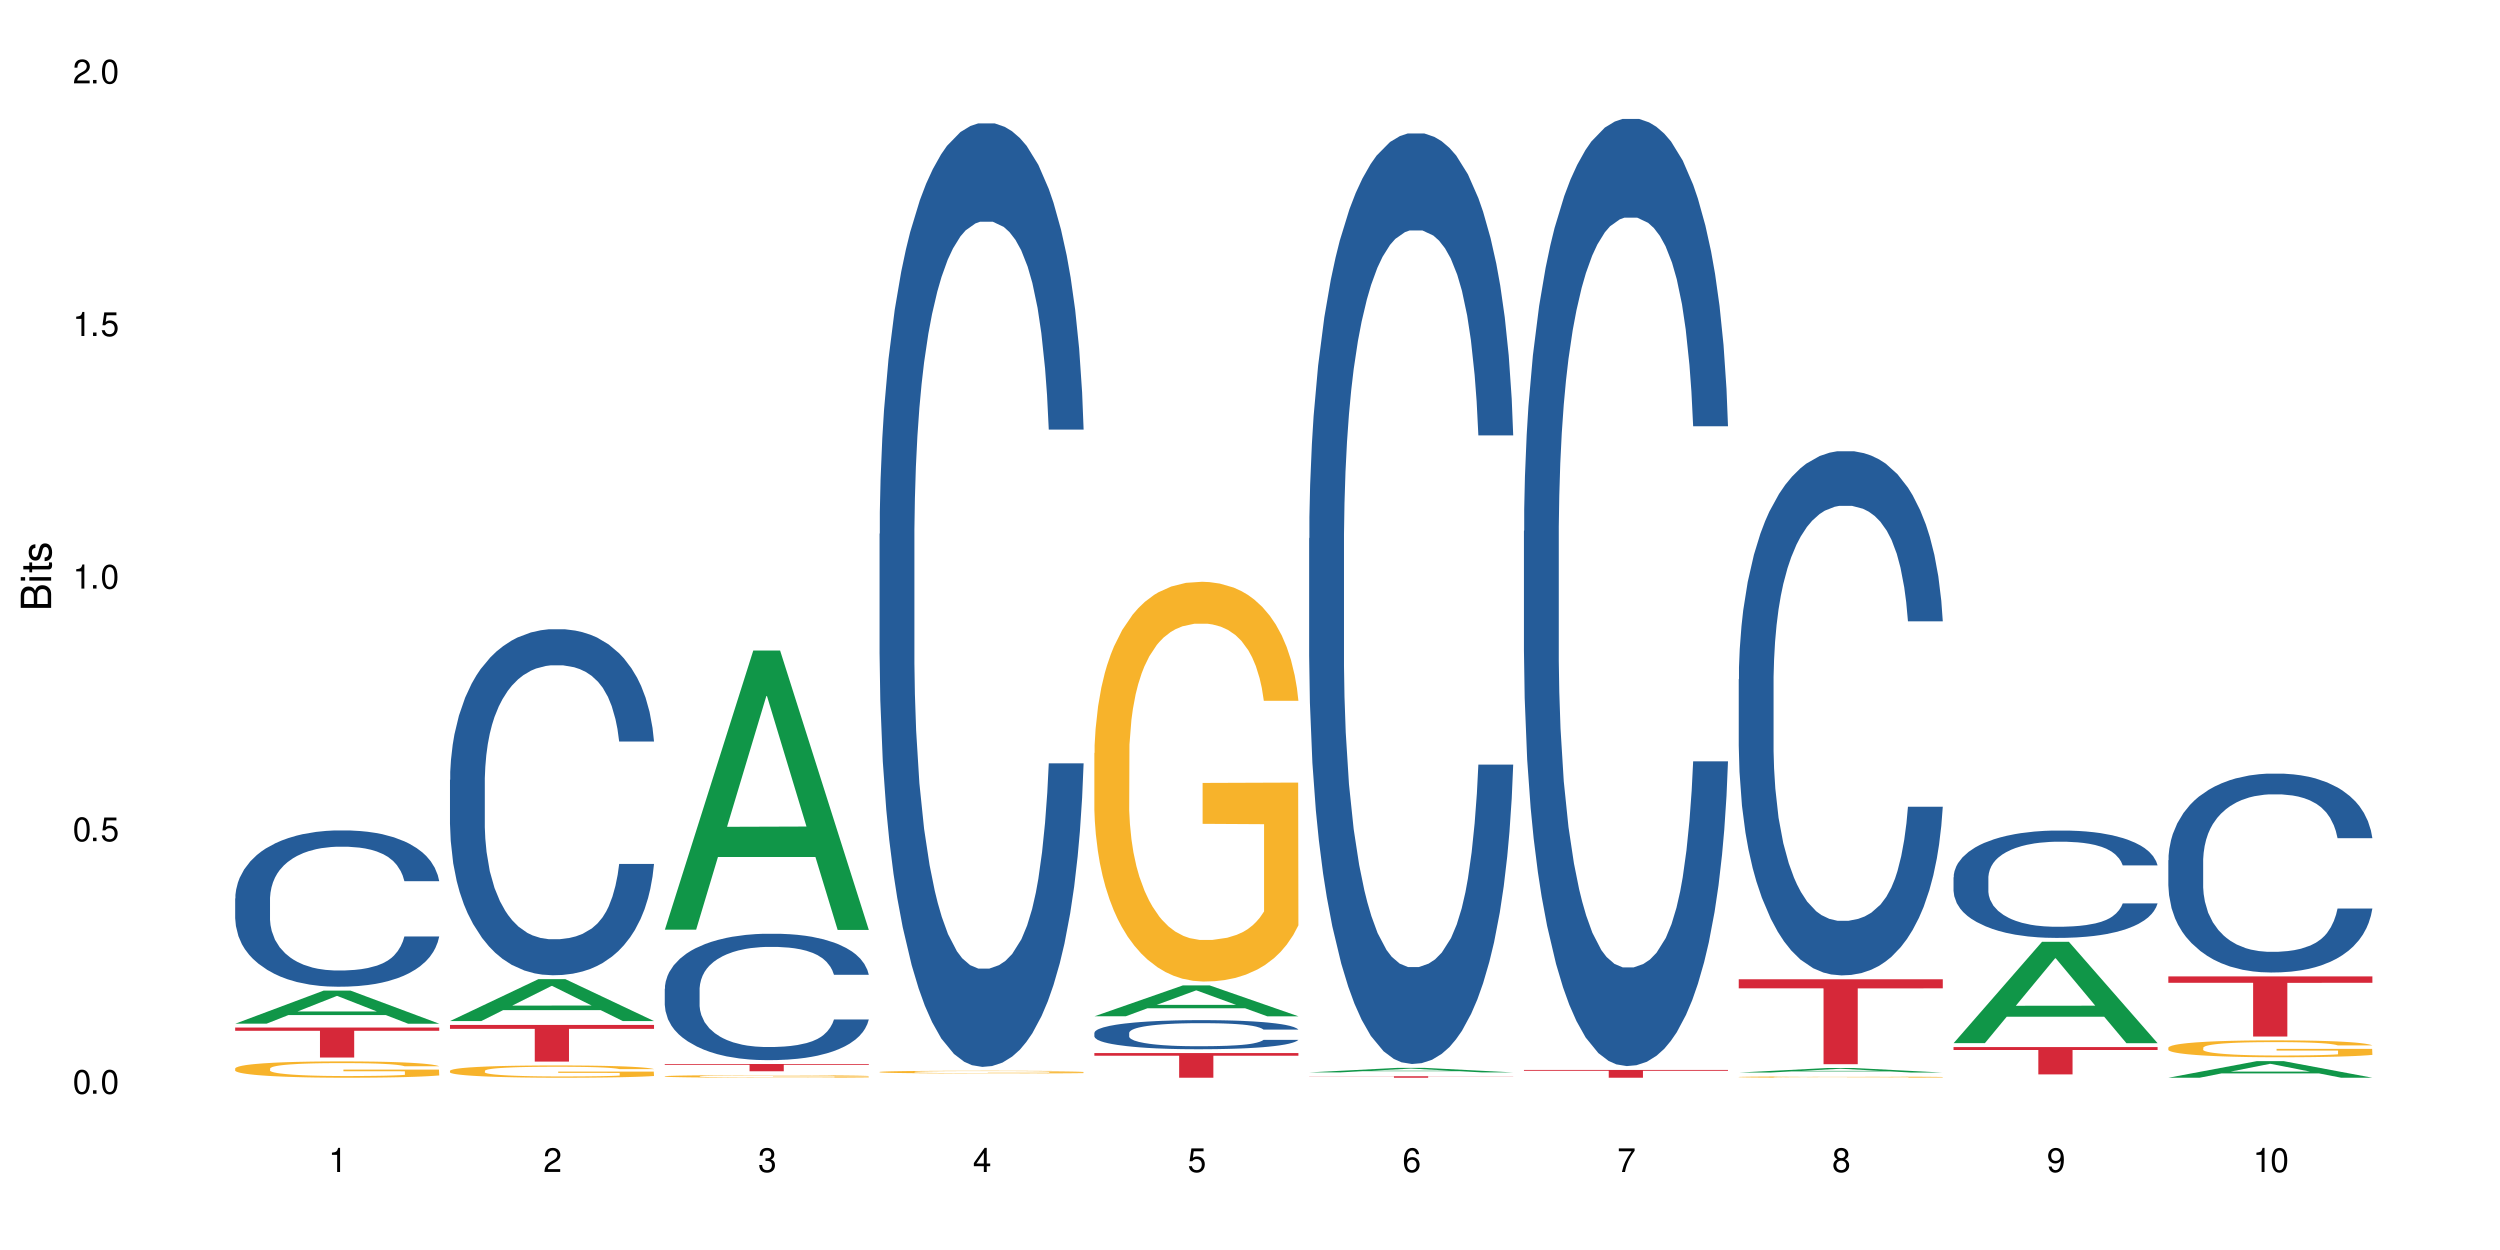 <?xml version="1.0" encoding="UTF-8"?>
<svg xmlns="http://www.w3.org/2000/svg" xmlns:xlink="http://www.w3.org/1999/xlink" width="720" height="360" viewBox="0 0 720 360">
<defs>
<g>
<g id="glyph-0-0">
</g>
<g id="glyph-0-1">
<path d="M 2.641 -6.938 C 2 -6.938 1.422 -6.656 1.078 -6.172 C 0.641 -5.562 0.406 -4.641 0.406 -3.359 C 0.406 -1.016 1.188 0.219 2.641 0.219 C 4.078 0.219 4.859 -1.016 4.859 -3.297 C 4.859 -4.641 4.656 -5.547 4.203 -6.172 C 3.844 -6.656 3.281 -6.938 2.641 -6.938 Z M 2.641 -6.188 C 3.547 -6.188 4 -5.25 4 -3.375 C 4 -1.406 3.562 -0.484 2.625 -0.484 C 1.734 -0.484 1.281 -1.438 1.281 -3.344 C 1.281 -5.25 1.734 -6.188 2.641 -6.188 Z M 2.641 -6.188 "/>
</g>
<g id="glyph-0-2">
<path d="M 1.828 -1 L 0.828 -1 L 0.828 0 L 1.828 0 Z M 1.828 -1 "/>
</g>
<g id="glyph-0-3">
<path d="M 4.562 -6.797 L 1.062 -6.797 L 0.547 -3.094 L 1.328 -3.094 C 1.719 -3.562 2.047 -3.734 2.578 -3.734 C 3.484 -3.734 4.062 -3.109 4.062 -2.094 C 4.062 -1.125 3.484 -0.531 2.578 -0.531 C 1.828 -0.531 1.375 -0.906 1.188 -1.672 L 0.328 -1.672 C 0.453 -1.109 0.547 -0.844 0.75 -0.594 C 1.125 -0.078 1.828 0.219 2.594 0.219 C 3.969 0.219 4.922 -0.781 4.922 -2.219 C 4.922 -3.562 4.031 -4.484 2.719 -4.484 C 2.25 -4.484 1.859 -4.359 1.469 -4.062 L 1.734 -5.969 L 4.562 -5.969 Z M 4.562 -6.797 "/>
</g>
<g id="glyph-0-4">
<path d="M 2.484 -4.938 L 2.484 0 L 3.328 0 L 3.328 -6.938 L 2.766 -6.938 C 2.469 -5.875 2.281 -5.734 0.984 -5.562 L 0.984 -4.938 Z M 2.484 -4.938 "/>
</g>
<g id="glyph-0-5">
<path d="M 4.859 -0.828 L 1.281 -0.828 C 1.359 -1.406 1.672 -1.781 2.5 -2.281 L 3.469 -2.828 C 4.406 -3.344 4.906 -4.062 4.906 -4.906 C 4.906 -5.484 4.672 -6.031 4.266 -6.406 C 3.859 -6.766 3.375 -6.938 2.719 -6.938 C 1.859 -6.938 1.219 -6.625 0.844 -6.031 C 0.609 -5.672 0.5 -5.234 0.484 -4.531 L 1.328 -4.531 C 1.359 -5.016 1.406 -5.281 1.531 -5.516 C 1.75 -5.938 2.188 -6.203 2.703 -6.203 C 3.469 -6.203 4.031 -5.641 4.031 -4.891 C 4.031 -4.344 3.719 -3.859 3.125 -3.516 L 2.234 -3 C 0.812 -2.172 0.406 -1.531 0.328 -0.016 L 4.859 -0.016 Z M 4.859 -0.828 "/>
</g>
<g id="glyph-0-6">
<path d="M 2.125 -3.188 L 2.578 -3.188 C 3.5 -3.188 3.984 -2.766 3.984 -1.922 C 3.984 -1.062 3.469 -0.531 2.594 -0.531 C 1.656 -0.531 1.203 -1 1.156 -2.016 L 0.312 -2.016 C 0.344 -1.453 0.438 -1.094 0.609 -0.781 C 0.953 -0.109 1.625 0.219 2.547 0.219 C 3.953 0.219 4.859 -0.625 4.859 -1.938 C 4.859 -2.828 4.516 -3.297 3.703 -3.594 C 4.344 -3.844 4.656 -4.328 4.656 -5.031 C 4.656 -6.219 3.875 -6.938 2.578 -6.938 C 1.203 -6.938 0.484 -6.172 0.453 -4.703 L 1.297 -4.703 C 1.312 -5.125 1.344 -5.359 1.453 -5.578 C 1.641 -5.969 2.062 -6.203 2.594 -6.203 C 3.344 -6.203 3.797 -5.75 3.797 -5 C 3.797 -4.516 3.609 -4.219 3.25 -4.047 C 3.016 -3.953 2.703 -3.922 2.125 -3.906 Z M 2.125 -3.188 "/>
</g>
<g id="glyph-0-7">
<path d="M 3.141 -1.672 L 3.141 0 L 3.984 0 L 3.984 -1.672 L 4.984 -1.672 L 4.984 -2.438 L 3.984 -2.438 L 3.984 -6.938 L 3.359 -6.938 L 0.266 -2.578 L 0.266 -1.672 Z M 3.141 -2.438 L 1 -2.438 L 3.141 -5.5 Z M 3.141 -2.438 "/>
</g>
<g id="glyph-0-8">
<path d="M 4.781 -5.125 C 4.609 -6.266 3.891 -6.938 2.844 -6.938 C 2.094 -6.938 1.422 -6.578 1.031 -5.953 C 0.594 -5.266 0.406 -4.422 0.406 -3.172 C 0.406 -2 0.578 -1.25 0.984 -0.641 C 1.359 -0.078 1.953 0.219 2.703 0.219 C 3.984 0.219 4.922 -0.75 4.922 -2.094 C 4.922 -3.375 4.062 -4.281 2.844 -4.281 C 2.172 -4.281 1.641 -4.031 1.281 -3.516 C 1.281 -5.234 1.828 -6.188 2.797 -6.188 C 3.391 -6.188 3.797 -5.797 3.938 -5.125 Z M 2.734 -3.531 C 3.547 -3.531 4.062 -2.953 4.062 -2.031 C 4.062 -1.156 3.484 -0.531 2.703 -0.531 C 1.922 -0.531 1.328 -1.188 1.328 -2.078 C 1.328 -2.938 1.906 -3.531 2.734 -3.531 Z M 2.734 -3.531 "/>
</g>
<g id="glyph-0-9">
<path d="M 4.984 -6.797 L 0.438 -6.797 L 0.438 -5.969 L 4.109 -5.969 C 2.5 -3.656 1.828 -2.234 1.328 0 L 2.219 0 C 2.594 -2.172 3.453 -4.047 4.984 -6.094 Z M 4.984 -6.797 "/>
</g>
<g id="glyph-0-10">
<path d="M 3.75 -3.656 C 4.469 -4.094 4.688 -4.438 4.688 -5.078 C 4.688 -6.172 3.844 -6.938 2.641 -6.938 C 1.438 -6.938 0.594 -6.172 0.594 -5.094 C 0.594 -4.438 0.812 -4.094 1.516 -3.656 C 0.734 -3.266 0.359 -2.703 0.359 -1.922 C 0.359 -0.656 1.281 0.219 2.641 0.219 C 3.984 0.219 4.922 -0.656 4.922 -1.922 C 4.922 -2.703 4.531 -3.266 3.75 -3.656 Z M 2.641 -6.188 C 3.359 -6.188 3.812 -5.75 3.812 -5.062 C 3.812 -4.406 3.344 -3.984 2.641 -3.984 C 1.922 -3.984 1.453 -4.406 1.453 -5.078 C 1.453 -5.75 1.922 -6.188 2.641 -6.188 Z M 2.641 -3.266 C 3.484 -3.266 4.062 -2.719 4.062 -1.906 C 4.062 -1.078 3.484 -0.531 2.625 -0.531 C 1.797 -0.531 1.219 -1.094 1.219 -1.906 C 1.219 -2.719 1.781 -3.266 2.641 -3.266 Z M 2.641 -3.266 "/>
</g>
<g id="glyph-0-11">
<path d="M 0.516 -1.578 C 0.672 -0.453 1.406 0.219 2.438 0.219 C 3.188 0.219 3.859 -0.141 4.266 -0.766 C 4.688 -1.453 4.891 -2.297 4.891 -3.547 C 4.891 -4.719 4.703 -5.453 4.312 -6.078 C 3.938 -6.641 3.344 -6.938 2.594 -6.938 C 1.297 -6.938 0.359 -5.969 0.359 -4.625 C 0.359 -3.344 1.234 -2.453 2.453 -2.453 C 3.094 -2.453 3.578 -2.672 4.016 -3.203 C 4 -1.484 3.469 -0.531 2.5 -0.531 C 1.906 -0.531 1.484 -0.906 1.359 -1.578 Z M 2.578 -6.203 C 3.375 -6.203 3.969 -5.531 3.969 -4.641 C 3.969 -3.797 3.391 -3.188 2.547 -3.188 C 1.734 -3.188 1.234 -3.766 1.234 -4.688 C 1.234 -5.562 1.797 -6.203 2.578 -6.203 Z M 2.578 -6.203 "/>
</g>
<g id="glyph-1-0">
</g>
<g id="glyph-1-1">
<path d="M 0 -0.953 L 0 -4.891 C 0 -5.719 -0.234 -6.344 -0.734 -6.797 C -1.188 -7.234 -1.812 -7.469 -2.5 -7.469 C -3.547 -7.469 -4.188 -7 -4.625 -5.875 C -4.984 -6.688 -5.625 -7.094 -6.531 -7.094 C -7.172 -7.094 -7.734 -6.859 -8.141 -6.391 C -8.562 -5.922 -8.75 -5.344 -8.75 -4.5 L -8.75 -0.953 Z M -4.984 -2.062 L -7.766 -2.062 L -7.766 -4.219 C -7.766 -4.844 -7.688 -5.203 -7.453 -5.5 C -7.219 -5.812 -6.859 -5.969 -6.375 -5.969 C -5.891 -5.969 -5.531 -5.812 -5.297 -5.5 C -5.062 -5.203 -4.984 -4.844 -4.984 -4.219 Z M -0.984 -2.062 L -4 -2.062 L -4 -4.781 C -4 -5.766 -3.438 -6.359 -2.484 -6.359 C -1.547 -6.359 -0.984 -5.766 -0.984 -4.781 Z M -0.984 -2.062 "/>
</g>
<g id="glyph-1-2">
<path d="M -6.281 -1.797 L -6.281 -0.797 L 0 -0.797 L 0 -1.797 Z M -8.75 -1.797 L -8.75 -0.797 L -7.484 -0.797 L -7.484 -1.797 Z M -8.75 -1.797 "/>
</g>
<g id="glyph-1-3">
<path d="M -6.281 -3.047 L -6.281 -2.016 L -8.016 -2.016 L -8.016 -1.016 L -6.281 -1.016 L -6.281 -0.172 L -5.469 -0.172 L -5.469 -1.016 L -0.719 -1.016 C -0.078 -1.016 0.281 -1.453 0.281 -2.234 C 0.281 -2.5 0.25 -2.719 0.188 -3.047 L -0.641 -3.047 C -0.609 -2.906 -0.594 -2.766 -0.594 -2.562 C -0.594 -2.141 -0.719 -2.016 -1.156 -2.016 L -5.469 -2.016 L -5.469 -3.047 Z M -6.281 -3.047 "/>
</g>
<g id="glyph-1-4">
<path d="M -4.531 -5.25 C -5.766 -5.25 -6.469 -4.422 -6.469 -2.969 C -6.469 -1.516 -5.719 -0.562 -4.547 -0.562 C -3.562 -0.562 -3.094 -1.062 -2.734 -2.562 L -2.516 -3.484 C -2.344 -4.188 -2.094 -4.469 -1.641 -4.469 C -1.047 -4.469 -0.641 -3.875 -0.641 -3 C -0.641 -2.453 -0.797 -2 -1.062 -1.75 C -1.25 -1.594 -1.422 -1.531 -1.875 -1.469 L -1.875 -0.406 C -0.422 -0.453 0.281 -1.266 0.281 -2.922 C 0.281 -4.5 -0.5 -5.516 -1.719 -5.516 C -2.656 -5.516 -3.172 -4.984 -3.469 -3.734 L -3.703 -2.766 C -3.891 -1.953 -4.156 -1.609 -4.594 -1.609 C -5.188 -1.609 -5.547 -2.125 -5.547 -2.938 C -5.547 -3.75 -5.203 -4.172 -4.531 -4.203 Z M -4.531 -5.25 "/>
</g>
</g>
</defs>
<rect x="-72" y="-36" width="864" height="432" fill="rgb(100%, 100%, 100%)" fill-opacity="1"/>
<path fill-rule="nonzero" fill="rgb(6.275%, 58.824%, 28.235%)" fill-opacity="1" d="M 67.73 294.82 L 67.793 294.812 L 93.223 285.289 L 100.945 285.289 L 126.5 294.828 L 117.52 294.828 L 111.117 292.34 L 83.051 292.34 L 76.773 294.82 L 67.73 294.82 L 85.75 291.309 L 108.543 291.301 L 97.176 286.848 L 97.051 286.84 L 96.926 286.867 L 85.688 291.301 L 85.75 291.309 Z M 67.73 294.82 "/>
<path fill-rule="nonzero" fill="rgb(14.51%, 36.078%, 60%)" fill-opacity="1" d="M 67.73 258.758 L 67.801 258.719 L 67.801 257.73 L 68.02 256.168 L 68.52 254.191 L 69.02 252.836 L 70.312 250.406 L 72.102 248.062 L 73.965 246.254 L 75.328 245.184 L 76.547 244.359 L 79.34 242.84 L 81.133 242.059 L 83.066 241.359 L 85.434 240.66 L 87.152 240.246 L 91.023 239.59 L 93.891 239.301 L 96.113 239.18 L 100.914 239.18 L 103.781 239.344 L 105.859 239.547 L 108.152 239.879 L 110.086 240.246 L 113.457 241.152 L 116.465 242.305 L 117.828 242.961 L 119.977 244.238 L 121.625 245.473 L 122.773 246.543 L 124.062 248.062 L 125.207 249.914 L 126.07 252.012 L 126.5 253.781 L 116.465 253.781 L 115.965 252.137 L 115.391 250.859 L 114.316 249.176 L 113.238 247.98 L 111.734 246.789 L 110.375 246.008 L 108.512 245.227 L 106.863 244.73 L 105.141 244.359 L 103.492 244.113 L 100.34 243.867 L 96.684 243.867 L 95.324 243.949 L 92.527 244.277 L 91.023 244.566 L 88.871 245.145 L 87.367 245.676 L 85.578 246.5 L 84.359 247.199 L 82.852 248.27 L 81.777 249.215 L 80.559 250.574 L 79.844 251.602 L 79.199 252.754 L 78.625 254.109 L 78.195 255.551 L 77.906 257.07 L 77.766 258.555 L 77.766 264.93 L 77.906 266.41 L 78.266 268.137 L 79.199 270.648 L 80.559 272.828 L 82.137 274.555 L 83.641 275.789 L 84.5 276.363 L 85.648 277.023 L 87.441 277.844 L 90.02 278.668 L 91.523 278.996 L 93.816 279.328 L 96.184 279.492 L 99.336 279.492 L 102.133 279.328 L 103.996 279.121 L 105.93 278.793 L 108.582 278.094 L 110.23 277.434 L 111.664 276.652 L 112.738 275.871 L 113.457 275.211 L 114.531 273.938 L 115.391 272.539 L 116.035 271.098 L 116.465 269.699 L 126.5 269.699 L 126.07 271.348 L 125.422 272.949 L 124.777 274.145 L 123.777 275.582 L 122.629 276.859 L 120.98 278.297 L 119.617 279.242 L 117.828 280.273 L 116.18 281.055 L 114.387 281.754 L 111.734 282.574 L 110.016 282.988 L 108.152 283.359 L 105.93 283.688 L 103.137 283.977 L 100.125 284.141 L 97.328 284.18 L 94.32 284.098 L 92.098 283.934 L 89.16 283.562 L 85.504 282.824 L 82.852 282.043 L 80.773 281.262 L 78.984 280.438 L 76.977 279.328 L 74.395 277.516 L 72.82 276.117 L 71.746 274.965 L 70.527 273.363 L 69.664 271.922 L 68.664 269.617 L 67.945 266.699 L 67.73 264.434 Z M 67.73 258.758 "/>
<path fill-rule="nonzero" fill="rgb(96.863%, 70.196%, 16.863%)" fill-opacity="1" d="M 67.73 307.699 L 67.801 307.695 L 67.801 307.609 L 68.09 307.414 L 68.805 307.148 L 69.738 306.93 L 70.742 306.758 L 71.387 306.668 L 72.461 306.539 L 73.395 306.445 L 75.758 306.25 L 78.77 306.07 L 80.418 305.992 L 82.281 305.918 L 84.93 305.836 L 86.148 305.809 L 89.875 305.738 L 94.105 305.695 L 98.762 305.684 L 100.914 305.688 L 103.852 305.703 L 107.863 305.75 L 110.16 305.793 L 111.949 305.836 L 113.812 305.895 L 116.105 305.98 L 118.258 306.082 L 119.977 306.188 L 121.695 306.316 L 123.129 306.453 L 124.348 306.602 L 125.422 306.781 L 126.07 306.934 L 126.5 307.082 L 116.535 307.082 L 115.965 306.934 L 115.32 306.816 L 114.242 306.676 L 113.168 306.574 L 112.094 306.492 L 110.086 306.379 L 108.367 306.309 L 106.215 306.25 L 104.137 306.211 L 101.773 306.188 L 100.34 306.176 L 96.543 306.176 L 93.102 306.207 L 91.094 306.242 L 89.66 306.277 L 87.656 306.34 L 86.438 306.391 L 85.719 306.426 L 83.57 306.559 L 82.137 306.68 L 81.348 306.762 L 80.344 306.891 L 79.629 307.008 L 78.84 307.18 L 78.41 307.309 L 77.836 307.598 L 77.766 308.371 L 77.98 308.535 L 78.41 308.711 L 78.984 308.867 L 79.844 309.031 L 80.703 309.156 L 82.207 309.32 L 83.496 309.434 L 84.5 309.508 L 86.438 309.621 L 87.227 309.66 L 89.09 309.738 L 91.023 309.797 L 93.387 309.852 L 95.18 309.875 L 98.047 309.898 L 101.703 309.898 L 106 309.871 L 108.727 309.836 L 110.59 309.805 L 111.809 309.773 L 113.312 309.727 L 114.387 309.684 L 115.391 309.637 L 116.609 309.562 L 116.609 308.535 L 98.906 308.531 L 98.906 308.051 L 126.426 308.047 L 126.5 309.727 L 124.992 309.84 L 123.129 309.953 L 121.34 310.039 L 119.477 310.113 L 116.824 310.195 L 114.672 310.246 L 111.375 310.305 L 108.367 310.344 L 105.215 310.371 L 102.418 310.383 L 99.121 310.387 L 96.184 310.379 L 93.031 310.352 L 90.52 310.32 L 88.227 310.277 L 85.934 310.219 L 83.066 310.129 L 81.203 310.055 L 79.27 309.965 L 77.336 309.859 L 75.613 309.742 L 74.469 309.652 L 73.32 309.551 L 72.102 309.422 L 70.957 309.273 L 70.098 309.141 L 69.309 308.992 L 68.734 308.848 L 68.16 308.656 L 67.875 308.5 L 67.73 308.367 Z M 67.73 307.699 "/>
<path fill-rule="nonzero" fill="rgb(83.922%, 15.686%, 22.353%)" fill-opacity="1" d="M 67.73 295.938 L 126.5 295.938 L 126.5 296.863 L 102.008 296.871 L 102.008 304.574 L 92.152 304.574 L 92.152 296.879 L 92.008 296.863 L 67.73 296.863 Z M 67.73 295.938 "/>
<path fill-rule="nonzero" fill="rgb(6.275%, 58.824%, 28.235%)" fill-opacity="1" d="M 129.594 294.059 L 129.656 294.047 L 155.082 281.984 L 162.805 281.984 L 188.359 294.07 L 179.383 294.07 L 172.977 290.914 L 144.91 290.914 L 138.633 294.059 L 129.594 294.059 L 147.613 289.609 L 170.402 289.598 L 159.039 283.957 L 158.914 283.945 L 158.789 283.98 L 147.547 289.598 L 147.613 289.609 Z M 129.594 294.059 "/>
<path fill-rule="nonzero" fill="rgb(14.51%, 36.078%, 60%)" fill-opacity="1" d="M 129.594 224.59 L 129.664 224.5 L 129.664 222.312 L 129.879 218.852 L 130.379 214.48 L 130.883 211.477 L 132.172 206.102 L 133.965 200.91 L 135.828 196.902 L 137.188 194.535 L 138.406 192.715 L 141.203 189.344 L 142.992 187.613 L 144.93 186.066 L 147.293 184.516 L 149.016 183.605 L 152.883 182.148 L 155.75 181.512 L 157.973 181.238 L 162.773 181.238 L 165.641 181.602 L 167.719 182.059 L 170.012 182.789 L 171.949 183.605 L 175.316 185.609 L 178.324 188.16 L 179.688 189.617 L 181.836 192.441 L 183.484 195.172 L 184.633 197.543 L 185.922 200.91 L 187.07 205.008 L 187.93 209.652 L 188.359 213.57 L 178.324 213.57 L 177.824 209.926 L 177.25 207.105 L 176.176 203.371 L 175.102 200.73 L 173.598 198.086 L 172.234 196.355 L 170.371 194.625 L 168.723 193.535 L 167.004 192.715 L 165.355 192.168 L 162.199 191.621 L 158.547 191.621 L 157.184 191.805 L 154.391 192.531 L 152.883 193.168 L 150.734 194.445 L 149.23 195.629 L 147.438 197.449 L 146.219 199 L 144.715 201.367 L 143.641 203.461 L 142.422 206.465 L 141.703 208.742 L 141.059 211.293 L 140.484 214.301 L 140.055 217.488 L 139.77 220.855 L 139.625 224.137 L 139.625 238.25 L 139.77 241.531 L 140.129 245.355 L 141.059 250.91 L 142.422 255.738 L 143.996 259.562 L 145.504 262.297 L 146.363 263.57 L 147.508 265.027 L 149.301 266.848 L 151.879 268.672 L 153.387 269.398 L 155.68 270.129 L 158.043 270.492 L 161.199 270.492 L 163.992 270.129 L 165.855 269.672 L 167.789 268.945 L 170.441 267.395 L 172.09 265.938 L 173.523 264.207 L 174.598 262.477 L 175.316 261.02 L 176.391 258.195 L 177.25 255.102 L 177.895 251.914 L 178.324 248.816 L 188.359 248.816 L 187.93 252.461 L 187.285 256.012 L 186.641 258.652 L 185.637 261.84 L 184.488 264.664 L 182.84 267.852 L 181.48 269.945 L 179.688 272.223 L 178.039 273.953 L 176.246 275.5 L 173.598 277.324 L 171.875 278.234 L 170.012 279.055 L 167.789 279.781 L 164.996 280.418 L 161.984 280.785 L 159.191 280.875 L 156.18 280.691 L 153.957 280.328 L 151.02 279.508 L 147.367 277.871 L 144.715 276.141 L 142.637 274.41 L 140.844 272.586 L 138.836 270.129 L 136.258 266.121 L 134.68 263.023 L 133.605 260.473 L 132.387 256.922 L 131.527 253.734 L 130.523 248.633 L 129.809 242.168 L 129.594 237.16 Z M 129.594 224.59 "/>
<path fill-rule="nonzero" fill="rgb(96.863%, 70.196%, 16.863%)" fill-opacity="1" d="M 129.594 308.367 L 129.664 308.363 L 129.664 308.297 L 129.949 308.152 L 130.668 307.953 L 131.598 307.789 L 132.602 307.66 L 133.246 307.59 L 134.32 307.496 L 135.254 307.422 L 137.617 307.277 L 140.629 307.141 L 142.277 307.086 L 144.141 307.027 L 146.793 306.969 L 148.012 306.945 L 151.738 306.895 L 155.965 306.859 L 160.625 306.852 L 162.773 306.855 L 165.711 306.867 L 169.727 306.902 L 172.02 306.938 L 173.812 306.969 L 175.676 307.012 L 177.969 307.074 L 180.117 307.152 L 181.836 307.23 L 183.559 307.328 L 184.992 307.43 L 186.211 307.543 L 187.285 307.68 L 187.93 307.793 L 188.359 307.902 L 178.398 307.902 L 177.824 307.793 L 177.18 307.703 L 176.105 307.598 L 175.031 307.52 L 173.953 307.457 L 171.949 307.375 L 170.227 307.324 L 168.078 307.277 L 166 307.25 L 163.633 307.23 L 162.199 307.223 L 158.402 307.223 L 154.961 307.246 L 152.957 307.27 L 151.523 307.297 L 149.516 307.344 L 148.297 307.383 L 147.582 307.41 L 145.43 307.512 L 143.996 307.602 L 143.207 307.66 L 142.207 307.758 L 141.488 307.848 L 140.699 307.977 L 140.27 308.07 L 139.695 308.293 L 139.625 308.871 L 139.84 308.996 L 140.27 309.129 L 140.844 309.246 L 141.703 309.367 L 142.562 309.461 L 144.07 309.586 L 145.359 309.672 L 146.363 309.727 L 148.297 309.812 L 149.086 309.84 L 150.949 309.898 L 152.883 309.945 L 155.25 309.984 L 157.039 310.004 L 159.906 310.02 L 163.562 310.02 L 167.863 310 L 170.586 309.973 L 172.449 309.949 L 173.668 309.926 L 175.172 309.891 L 176.246 309.859 L 177.25 309.824 L 178.469 309.766 L 178.469 308.996 L 160.766 308.992 L 160.766 308.629 L 188.289 308.629 L 188.359 309.891 L 186.855 309.977 L 184.992 310.062 L 183.199 310.125 L 181.336 310.18 L 178.684 310.242 L 176.535 310.281 L 173.238 310.324 L 170.227 310.355 L 167.074 310.375 L 164.277 310.383 L 160.984 310.387 L 158.043 310.383 L 154.891 310.363 L 152.383 310.336 L 150.09 310.305 L 147.797 310.262 L 144.93 310.195 L 143.066 310.141 L 141.129 310.07 L 139.195 309.988 L 137.477 309.902 L 136.328 309.836 L 135.184 309.758 L 133.965 309.66 L 132.816 309.551 L 131.957 309.449 L 131.168 309.34 L 130.594 309.23 L 130.023 309.086 L 129.734 308.969 L 129.594 308.871 Z M 129.594 308.367 "/>
<path fill-rule="nonzero" fill="rgb(83.922%, 15.686%, 22.353%)" fill-opacity="1" d="M 129.594 295.18 L 188.359 295.18 L 188.359 296.309 L 163.867 296.32 L 163.867 305.742 L 154.012 305.742 L 154.012 296.328 L 153.871 296.309 L 129.594 296.309 Z M 129.594 295.18 "/>
<path fill-rule="nonzero" fill="rgb(6.275%, 58.824%, 28.235%)" fill-opacity="1" d="M 191.453 267.738 L 191.516 267.664 L 216.945 187.344 L 224.668 187.344 L 250.219 267.816 L 241.242 267.816 L 234.84 246.809 L 206.773 246.809 L 200.492 267.738 L 191.453 267.738 L 209.473 238.121 L 232.266 238.043 L 220.898 200.492 L 220.773 200.414 L 220.648 200.641 L 209.41 238.043 L 209.473 238.121 Z M 191.453 267.738 "/>
<path fill-rule="nonzero" fill="rgb(14.51%, 36.078%, 60%)" fill-opacity="1" d="M 191.453 284.766 L 191.523 284.73 L 191.523 283.934 L 191.738 282.668 L 192.242 281.07 L 192.742 279.973 L 194.031 278.008 L 195.824 276.113 L 197.688 274.648 L 199.051 273.781 L 200.27 273.117 L 203.062 271.887 L 204.855 271.254 L 206.789 270.688 L 209.156 270.121 L 210.875 269.789 L 214.746 269.258 L 217.613 269.023 L 219.832 268.926 L 224.637 268.926 L 227.5 269.059 L 229.582 269.223 L 231.875 269.492 L 233.809 269.789 L 237.176 270.523 L 240.188 271.453 L 241.547 271.984 L 243.699 273.02 L 245.348 274.016 L 246.492 274.883 L 247.785 276.113 L 248.93 277.609 L 249.789 279.305 L 250.219 280.738 L 240.188 280.738 L 239.684 279.406 L 239.113 278.375 L 238.035 277.012 L 236.961 276.047 L 235.457 275.082 L 234.094 274.449 L 232.23 273.816 L 230.582 273.418 L 228.863 273.117 L 227.215 272.918 L 224.062 272.719 L 220.406 272.719 L 219.043 272.785 L 216.25 273.051 L 214.746 273.285 L 212.594 273.75 L 211.09 274.184 L 209.297 274.848 L 208.078 275.414 L 206.574 276.277 L 205.5 277.043 L 204.281 278.141 L 203.566 278.973 L 202.918 279.906 L 202.348 281.004 L 201.918 282.168 L 201.629 283.398 L 201.484 284.598 L 201.484 289.754 L 201.629 290.953 L 201.988 292.352 L 202.918 294.379 L 204.281 296.145 L 205.859 297.543 L 207.363 298.539 L 208.223 299.004 L 209.371 299.539 L 211.16 300.203 L 213.742 300.867 L 215.246 301.137 L 217.539 301.402 L 219.906 301.535 L 223.059 301.535 L 225.852 301.402 L 227.715 301.234 L 229.652 300.969 L 232.305 300.402 L 233.953 299.871 L 235.387 299.238 L 236.461 298.605 L 237.176 298.074 L 238.254 297.043 L 239.113 295.91 L 239.758 294.746 L 240.188 293.613 L 250.219 293.613 L 249.789 294.945 L 249.145 296.242 L 248.5 297.207 L 247.496 298.375 L 246.352 299.406 L 244.703 300.57 L 243.34 301.336 L 241.547 302.168 L 239.898 302.801 L 238.109 303.363 L 235.457 304.031 L 233.738 304.363 L 231.875 304.664 L 229.652 304.93 L 226.855 305.16 L 223.848 305.293 L 221.051 305.328 L 218.043 305.262 L 215.82 305.129 L 212.883 304.828 L 209.227 304.23 L 206.574 303.598 L 204.496 302.965 L 202.703 302.301 L 200.699 301.402 L 198.117 299.938 L 196.543 298.805 L 195.465 297.875 L 194.246 296.578 L 193.387 295.41 L 192.383 293.547 L 191.668 291.188 L 191.453 289.355 Z M 191.453 284.766 "/>
<path fill-rule="nonzero" fill="rgb(96.863%, 70.196%, 16.863%)" fill-opacity="1" d="M 191.453 309.957 L 191.523 309.953 L 191.523 309.941 L 191.812 309.91 L 192.527 309.867 L 193.461 309.832 L 194.461 309.805 L 195.109 309.789 L 196.184 309.77 L 197.113 309.754 L 199.48 309.723 L 202.488 309.695 L 204.137 309.684 L 206 309.672 L 208.652 309.656 L 209.871 309.652 L 213.598 309.641 L 217.828 309.633 L 224.637 309.633 L 227.574 309.637 L 231.586 309.645 L 233.879 309.648 L 235.672 309.656 L 237.535 309.668 L 239.828 309.68 L 241.98 309.695 L 245.418 309.734 L 246.852 309.754 L 248.07 309.781 L 249.145 309.809 L 249.789 309.832 L 250.219 309.855 L 240.258 309.855 L 239.684 309.832 L 239.039 309.812 L 236.891 309.773 L 235.816 309.762 L 233.809 309.742 L 232.09 309.734 L 229.938 309.723 L 227.859 309.719 L 225.496 309.715 L 224.062 309.711 L 220.262 309.711 L 216.824 309.715 L 214.816 309.723 L 213.383 309.727 L 211.375 309.738 L 210.156 309.746 L 209.441 309.75 L 207.293 309.773 L 205.859 309.793 L 205.07 309.805 L 204.066 309.824 L 203.348 309.844 L 202.562 309.871 L 202.133 309.895 L 201.559 309.941 L 201.484 310.062 L 201.703 310.09 L 202.133 310.117 L 202.703 310.145 L 203.566 310.168 L 204.426 310.191 L 205.93 310.215 L 207.219 310.234 L 208.223 310.246 L 210.156 310.266 L 210.945 310.27 L 212.809 310.285 L 214.746 310.293 L 217.109 310.301 L 218.902 310.305 L 221.77 310.309 L 225.422 310.309 L 229.723 310.305 L 232.445 310.301 L 234.309 310.293 L 235.527 310.289 L 237.035 310.281 L 238.109 310.273 L 239.113 310.266 L 240.332 310.254 L 240.332 310.09 L 222.629 310.09 L 222.629 310.012 L 250.148 310.012 L 250.219 310.281 L 248.715 310.301 L 246.852 310.316 L 245.059 310.332 L 243.195 310.344 L 240.547 310.355 L 238.395 310.363 L 235.098 310.375 L 232.09 310.379 L 228.934 310.383 L 226.141 310.387 L 219.906 310.387 L 216.75 310.383 L 214.242 310.375 L 211.949 310.371 L 209.656 310.359 L 206.789 310.348 L 204.926 310.336 L 202.992 310.32 L 201.055 310.301 L 199.336 310.285 L 198.191 310.27 L 197.043 310.254 L 195.824 310.23 L 194.68 310.207 L 193.816 310.188 L 193.031 310.164 L 192.457 310.141 L 191.883 310.109 L 191.598 310.086 L 191.453 310.062 Z M 191.453 309.957 "/>
<path fill-rule="nonzero" fill="rgb(83.922%, 15.686%, 22.353%)" fill-opacity="1" d="M 191.453 306.438 L 250.219 306.438 L 250.219 306.66 L 225.727 306.664 L 225.727 308.523 L 215.875 308.523 L 215.875 306.664 L 215.73 306.66 L 191.453 306.66 Z M 191.453 306.438 "/>
<path fill-rule="nonzero" fill="rgb(14.51%, 36.078%, 60%)" fill-opacity="1" d="M 253.312 153.77 L 253.387 153.523 L 253.387 147.562 L 253.602 138.125 L 254.102 126.199 L 254.605 118.004 L 255.895 103.352 L 257.684 89.191 L 259.547 78.262 L 260.91 71.805 L 262.129 66.84 L 264.922 57.648 L 266.715 52.93 L 268.652 48.707 L 271.016 44.484 L 272.734 42 L 276.605 38.027 L 279.473 36.289 L 281.695 35.543 L 286.496 35.543 L 289.363 36.535 L 291.441 37.777 L 293.734 39.766 L 295.668 42 L 299.039 47.465 L 302.047 54.418 L 303.41 58.395 L 305.559 66.094 L 307.207 73.543 L 308.355 80.004 L 309.645 89.191 L 310.793 100.371 L 311.652 113.035 L 312.082 123.719 L 302.047 123.719 L 301.547 113.781 L 300.973 106.082 L 299.898 95.898 L 298.824 88.695 L 297.316 81.492 L 295.957 76.773 L 294.094 72.055 L 292.445 69.074 L 290.723 66.84 L 289.074 65.348 L 285.922 63.859 L 282.266 63.859 L 280.906 64.355 L 278.109 66.34 L 276.605 68.078 L 274.457 71.559 L 272.949 74.785 L 271.16 79.754 L 269.941 83.977 L 268.434 90.434 L 267.359 96.148 L 266.141 104.344 L 265.426 110.555 L 264.781 117.508 L 264.207 125.703 L 263.777 134.398 L 263.492 143.586 L 263.348 152.531 L 263.348 191.027 L 263.492 199.969 L 263.848 210.402 L 264.781 225.555 L 266.141 238.719 L 267.719 249.148 L 269.223 256.602 L 270.082 260.078 L 271.23 264.051 L 273.023 269.02 L 275.602 273.988 L 277.105 275.973 L 279.402 277.961 L 281.766 278.957 L 284.918 278.957 L 287.715 277.961 L 289.578 276.719 L 291.512 274.734 L 294.164 270.512 L 295.812 266.535 L 297.246 261.816 L 298.32 257.098 L 299.039 253.125 L 300.113 245.422 L 300.973 236.98 L 301.617 228.285 L 302.047 219.84 L 312.082 219.84 L 311.652 229.777 L 311.008 239.461 L 310.363 246.664 L 309.359 255.359 L 308.211 263.059 L 306.562 271.754 L 305.203 277.465 L 303.41 283.676 L 301.762 288.395 L 299.969 292.617 L 297.316 297.582 L 295.598 300.066 L 293.734 302.305 L 291.512 304.289 L 288.719 306.027 L 285.707 307.023 L 282.914 307.27 L 279.902 306.773 L 277.68 305.781 L 274.742 303.543 L 271.086 299.074 L 268.434 294.355 L 266.355 289.637 L 264.566 284.668 L 262.559 277.961 L 259.98 267.031 L 258.402 258.586 L 257.328 251.633 L 256.109 241.945 L 255.25 233.254 L 254.246 219.344 L 253.527 201.707 L 253.312 188.047 Z M 253.312 153.77 "/>
<path fill-rule="nonzero" fill="rgb(96.863%, 70.196%, 16.863%)" fill-opacity="1" d="M 253.312 308.715 L 253.387 308.715 L 253.387 308.699 L 253.672 308.668 L 254.387 308.625 L 255.32 308.586 L 256.324 308.559 L 256.969 308.543 L 258.043 308.523 L 258.977 308.508 L 261.34 308.473 L 264.352 308.445 L 266 308.43 L 267.863 308.418 L 270.516 308.406 L 271.73 308.398 L 275.461 308.391 L 279.688 308.383 L 284.348 308.379 L 286.496 308.379 L 289.434 308.383 L 293.449 308.391 L 295.742 308.398 L 297.531 308.406 L 299.395 308.414 L 301.691 308.43 L 303.84 308.445 L 305.559 308.465 L 307.281 308.484 L 308.715 308.508 L 309.93 308.531 L 311.008 308.562 L 311.652 308.586 L 312.082 308.613 L 302.121 308.613 L 301.547 308.586 L 300.902 308.566 L 299.824 308.543 L 298.75 308.527 L 297.676 308.516 L 295.668 308.496 L 293.949 308.484 L 291.801 308.473 L 289.723 308.469 L 287.355 308.465 L 285.922 308.461 L 282.125 308.461 L 278.684 308.465 L 276.676 308.473 L 275.242 308.477 L 273.238 308.488 L 272.02 308.496 L 271.301 308.504 L 269.152 308.527 L 267.719 308.547 L 266.93 308.559 L 265.926 308.582 L 265.211 308.602 L 264.422 308.629 L 263.992 308.648 L 263.418 308.699 L 263.348 308.828 L 263.562 308.855 L 263.992 308.883 L 264.566 308.91 L 265.426 308.938 L 266.285 308.957 L 267.789 308.984 L 269.082 309.004 L 270.082 309.016 L 272.02 309.035 L 272.809 309.043 L 274.672 309.055 L 276.605 309.066 L 278.973 309.074 L 280.762 309.078 L 283.629 309.082 L 287.285 309.082 L 291.586 309.078 L 294.309 309.07 L 296.172 309.066 L 297.391 309.062 L 298.895 309.051 L 299.969 309.047 L 300.973 309.039 L 302.191 309.027 L 302.191 308.855 L 284.488 308.855 L 284.488 308.773 L 312.008 308.773 L 312.082 309.051 L 310.578 309.07 L 308.715 309.09 L 306.922 309.105 L 305.059 309.117 L 302.406 309.129 L 300.258 309.141 L 296.961 309.148 L 293.949 309.156 L 290.797 309.16 L 288 309.164 L 284.703 309.164 L 281.766 309.16 L 278.613 309.156 L 276.105 309.152 L 273.812 309.145 L 271.516 309.137 L 268.652 309.121 L 266.789 309.109 L 264.852 309.094 L 262.918 309.074 L 261.195 309.055 L 260.051 309.039 L 258.902 309.023 L 257.684 309 L 256.539 308.977 L 255.68 308.957 L 254.891 308.93 L 254.316 308.906 L 253.742 308.875 L 253.457 308.848 L 253.312 308.828 Z M 253.312 308.715 "/>
<path fill-rule="nonzero" fill="rgb(6.275%, 58.824%, 28.235%)" fill-opacity="1" d="M 315.176 292.688 L 315.238 292.68 L 340.664 283.797 L 348.387 283.797 L 373.941 292.695 L 364.965 292.695 L 358.559 290.371 L 330.496 290.371 L 324.215 292.688 L 315.176 292.688 L 333.195 289.41 L 355.984 289.402 L 344.621 285.25 L 344.496 285.242 L 344.371 285.27 L 333.133 289.402 L 333.195 289.41 Z M 315.176 292.688 "/>
<path fill-rule="nonzero" fill="rgb(14.51%, 36.078%, 60%)" fill-opacity="1" d="M 315.176 297.449 L 315.246 297.441 L 315.246 297.258 L 315.461 296.969 L 315.961 296.602 L 316.465 296.348 L 317.754 295.895 L 319.547 295.457 L 321.41 295.121 L 322.77 294.922 L 323.988 294.77 L 326.785 294.484 L 328.578 294.34 L 330.512 294.211 L 332.875 294.082 L 334.598 294.004 L 338.465 293.883 L 341.332 293.828 L 343.555 293.805 L 348.355 293.805 L 351.223 293.836 L 353.301 293.875 L 355.594 293.934 L 357.531 294.004 L 360.898 294.172 L 363.91 294.387 L 365.27 294.508 L 367.422 294.746 L 369.07 294.977 L 370.215 295.176 L 371.504 295.457 L 372.652 295.805 L 373.512 296.195 L 373.941 296.523 L 363.91 296.523 L 363.406 296.219 L 362.832 295.98 L 361.758 295.664 L 360.684 295.445 L 359.18 295.223 L 357.816 295.074 L 355.953 294.93 L 354.305 294.84 L 352.586 294.77 L 350.938 294.723 L 347.785 294.68 L 344.129 294.68 L 342.766 294.691 L 339.973 294.754 L 338.465 294.809 L 336.316 294.914 L 334.812 295.016 L 333.02 295.168 L 331.801 295.297 L 330.297 295.496 L 329.223 295.672 L 328.004 295.926 L 327.285 296.117 L 326.641 296.332 L 326.066 296.586 L 325.637 296.852 L 325.352 297.137 L 325.207 297.41 L 325.207 298.598 L 325.352 298.875 L 325.711 299.195 L 326.641 299.664 L 328.004 300.07 L 329.578 300.391 L 331.086 300.621 L 331.945 300.727 L 333.09 300.848 L 334.883 301.004 L 337.465 301.156 L 338.969 301.219 L 341.262 301.277 L 343.625 301.309 L 346.781 301.309 L 349.574 301.277 L 351.438 301.238 L 353.375 301.18 L 356.023 301.047 L 357.672 300.926 L 359.105 300.781 L 360.184 300.637 L 360.898 300.512 L 361.973 300.273 L 362.832 300.016 L 363.48 299.746 L 363.91 299.488 L 373.941 299.488 L 373.512 299.793 L 372.867 300.09 L 372.223 300.312 L 371.219 300.582 L 370.07 300.82 L 368.422 301.086 L 367.062 301.262 L 365.27 301.453 L 363.621 301.602 L 361.832 301.73 L 359.18 301.883 L 357.457 301.961 L 355.594 302.027 L 353.375 302.09 L 350.578 302.145 L 347.57 302.176 L 344.773 302.184 L 341.762 302.168 L 339.543 302.137 L 336.602 302.066 L 332.949 301.93 L 330.297 301.785 L 328.219 301.637 L 326.426 301.484 L 324.418 301.277 L 321.84 300.941 L 320.262 300.68 L 319.188 300.465 L 317.969 300.168 L 317.109 299.898 L 316.105 299.473 L 315.391 298.926 L 315.176 298.508 Z M 315.176 297.449 "/>
<path fill-rule="nonzero" fill="rgb(96.863%, 70.196%, 16.863%)" fill-opacity="1" d="M 315.176 216.863 L 315.246 216.758 L 315.246 214.652 L 315.531 209.922 L 316.25 203.402 L 317.18 198.039 L 318.184 193.832 L 318.828 191.625 L 319.906 188.473 L 320.836 186.156 L 323.203 181.426 L 326.211 177.008 L 327.859 175.117 L 329.723 173.328 L 332.375 171.332 L 333.594 170.594 L 337.32 168.914 L 341.547 167.859 L 346.207 167.547 L 348.355 167.652 L 351.297 168.07 L 355.309 169.227 L 357.602 170.277 L 359.395 171.332 L 361.258 172.699 L 363.551 174.801 L 365.699 177.324 L 367.422 179.848 L 369.141 183.004 L 370.574 186.367 L 371.793 190.047 L 372.867 194.465 L 373.512 198.145 L 373.941 201.824 L 363.98 201.824 L 363.406 198.145 L 362.762 195.305 L 361.688 191.836 L 360.613 189.312 L 359.535 187.312 L 357.531 184.578 L 355.809 182.898 L 353.66 181.426 L 351.582 180.48 L 349.215 179.848 L 347.785 179.637 L 343.984 179.637 L 340.547 180.375 L 338.539 181.215 L 337.105 182.055 L 335.098 183.633 L 333.879 184.895 L 333.164 185.738 L 331.012 188.996 L 329.578 191.941 L 328.793 193.938 L 327.789 197.094 L 327.07 199.934 L 326.281 204.137 L 325.852 207.293 L 325.281 214.445 L 325.207 233.371 L 325.422 237.367 L 325.852 241.68 L 326.426 245.465 L 327.285 249.461 L 328.145 252.508 L 329.652 256.609 L 330.941 259.344 L 331.945 261.133 L 333.879 263.973 L 334.668 264.918 L 336.531 266.809 L 338.465 268.281 L 340.832 269.543 L 342.625 270.176 L 345.488 270.699 L 349.145 270.699 L 353.445 270.07 L 356.168 269.227 L 358.031 268.387 L 359.25 267.652 L 360.754 266.496 L 361.832 265.441 L 362.832 264.285 L 364.051 262.5 L 364.051 237.367 L 346.352 237.262 L 346.352 225.484 L 373.871 225.379 L 373.941 266.496 L 372.438 269.332 L 370.574 272.066 L 368.781 274.172 L 366.918 275.957 L 364.266 277.957 L 362.117 279.219 L 358.82 280.691 L 355.809 281.637 L 352.656 282.266 L 349.863 282.582 L 346.566 282.688 L 343.625 282.477 L 340.473 281.848 L 337.965 281.004 L 335.672 279.953 L 333.379 278.586 L 330.512 276.379 L 328.648 274.59 L 326.715 272.383 L 324.777 269.754 L 323.059 266.914 L 321.91 264.707 L 320.766 262.184 L 319.547 259.027 L 318.398 255.453 L 317.539 252.195 L 316.75 248.512 L 316.18 245.043 L 315.605 240.312 L 315.316 236.527 L 315.176 233.266 Z M 315.176 216.863 "/>
<path fill-rule="nonzero" fill="rgb(83.922%, 15.686%, 22.353%)" fill-opacity="1" d="M 315.176 303.289 L 373.941 303.289 L 373.941 304.051 L 349.449 304.059 L 349.449 310.387 L 339.594 310.387 L 339.594 304.062 L 339.453 304.051 L 315.176 304.051 Z M 315.176 303.289 "/>
<path fill-rule="nonzero" fill="rgb(6.275%, 58.824%, 28.235%)" fill-opacity="1" d="M 377.035 308.848 L 377.098 308.848 L 402.527 307.543 L 410.25 307.543 L 435.805 308.852 L 426.824 308.852 L 420.422 308.508 L 392.355 308.508 L 386.078 308.848 L 377.035 308.848 L 395.055 308.367 L 417.848 308.367 L 406.48 307.758 L 406.23 307.758 L 394.992 308.367 L 395.055 308.367 Z M 377.035 308.848 "/>
<path fill-rule="nonzero" fill="rgb(14.51%, 36.078%, 60%)" fill-opacity="1" d="M 377.035 155.043 L 377.105 154.801 L 377.105 148.922 L 377.32 139.613 L 377.824 127.852 L 378.324 119.77 L 379.617 105.316 L 381.406 91.352 L 383.27 80.574 L 384.633 74.207 L 385.852 69.305 L 388.645 60.242 L 390.438 55.59 L 392.371 51.422 L 394.738 47.258 L 396.457 44.809 L 400.328 40.891 L 403.195 39.176 L 405.414 38.441 L 410.219 38.441 L 413.086 39.422 L 415.164 40.645 L 417.457 42.605 L 419.391 44.809 L 422.758 50.199 L 425.77 57.059 L 427.133 60.977 L 429.281 68.57 L 430.93 75.922 L 432.078 82.289 L 433.367 91.352 L 434.512 102.375 L 435.375 114.871 L 435.805 125.402 L 425.77 125.402 L 425.27 115.605 L 424.695 108.012 L 423.621 97.969 L 422.543 90.863 L 421.039 83.758 L 419.68 79.105 L 417.816 74.449 L 416.168 71.512 L 414.445 69.305 L 412.797 67.836 L 409.645 66.367 L 405.988 66.367 L 404.629 66.855 L 401.832 68.816 L 400.328 70.531 L 398.176 73.961 L 396.672 77.145 L 394.879 82.043 L 393.664 86.211 L 392.156 92.578 L 391.082 98.211 L 389.863 106.297 L 389.148 112.422 L 388.504 119.281 L 387.93 127.363 L 387.5 135.938 L 387.211 145 L 387.07 153.82 L 387.07 191.789 L 387.211 200.609 L 387.57 210.898 L 388.504 225.84 L 389.863 238.824 L 391.441 249.113 L 392.945 256.461 L 393.805 259.891 L 394.953 263.809 L 396.742 268.711 L 399.324 273.609 L 400.828 275.57 L 403.121 277.527 L 405.488 278.508 L 408.641 278.508 L 411.438 277.527 L 413.301 276.305 L 415.234 274.344 L 417.887 270.18 L 419.535 266.262 L 420.969 261.605 L 422.043 256.953 L 422.758 253.031 L 423.836 245.438 L 424.695 237.109 L 425.34 228.535 L 425.77 220.207 L 435.805 220.207 L 435.375 230.004 L 434.727 239.559 L 434.082 246.664 L 433.078 255.238 L 431.934 262.832 L 430.285 271.406 L 428.922 277.039 L 427.133 283.164 L 425.484 287.816 L 423.691 291.98 L 421.039 296.883 L 419.32 299.332 L 417.457 301.535 L 415.234 303.496 L 412.438 305.211 L 409.43 306.191 L 406.633 306.434 L 403.625 305.945 L 401.402 304.965 L 398.465 302.762 L 394.809 298.352 L 392.156 293.695 L 390.078 289.043 L 388.289 284.145 L 386.281 277.527 L 383.699 266.75 L 382.125 258.422 L 381.047 251.562 L 379.832 242.008 L 378.969 233.434 L 377.969 219.715 L 377.25 202.324 L 377.035 188.852 Z M 377.035 155.043 "/>
<path fill-rule="nonzero" fill="rgb(83.922%, 15.686%, 22.353%)" fill-opacity="1" d="M 377.035 309.961 L 435.805 309.961 L 435.805 310.004 L 411.312 310.004 L 411.312 310.387 L 401.457 310.387 L 401.457 310.004 L 377.035 310.004 Z M 377.035 309.961 "/>
<path fill-rule="nonzero" fill="rgb(14.51%, 36.078%, 60%)" fill-opacity="1" d="M 438.895 152.941 L 438.969 152.691 L 438.969 146.707 L 439.184 137.234 L 439.684 125.266 L 440.188 117.035 L 441.477 102.324 L 443.27 88.113 L 445.133 77.141 L 446.492 70.66 L 447.711 65.672 L 450.508 56.445 L 452.297 51.707 L 454.234 47.469 L 456.598 43.23 L 458.316 40.738 L 462.188 36.746 L 465.055 35.004 L 467.277 34.254 L 472.078 34.254 L 474.945 35.25 L 477.023 36.5 L 479.316 38.492 L 481.254 40.738 L 484.621 46.223 L 487.629 53.203 L 488.992 57.195 L 491.141 64.922 L 492.789 72.402 L 493.938 78.887 L 495.227 88.113 L 496.375 99.332 L 497.234 112.051 L 497.664 122.77 L 487.629 122.77 L 487.129 112.797 L 486.555 105.066 L 485.48 94.844 L 484.406 87.613 L 482.898 80.383 L 481.539 75.645 L 479.676 70.906 L 478.027 67.914 L 476.309 65.672 L 474.66 64.176 L 471.504 62.68 L 467.852 62.68 L 466.488 63.18 L 463.691 65.172 L 462.188 66.918 L 460.039 70.41 L 458.535 73.652 L 456.742 78.637 L 455.523 82.875 L 454.02 89.359 L 452.941 95.094 L 451.727 103.32 L 451.008 109.555 L 450.363 116.539 L 449.789 124.766 L 449.359 133.492 L 449.074 142.719 L 448.93 151.695 L 448.93 190.344 L 449.074 199.32 L 449.43 209.793 L 450.363 225 L 451.727 238.215 L 453.301 248.688 L 454.805 256.168 L 455.668 259.66 L 456.812 263.648 L 458.605 268.637 L 461.184 273.625 L 462.691 275.617 L 464.984 277.613 L 467.348 278.609 L 470.5 278.609 L 473.297 277.613 L 475.16 276.367 L 477.094 274.371 L 479.746 270.133 L 481.395 266.145 L 482.828 261.406 L 483.902 256.668 L 484.621 252.68 L 485.695 244.949 L 486.555 236.473 L 487.199 227.742 L 487.629 219.266 L 497.664 219.266 L 497.234 229.238 L 496.59 238.965 L 495.945 246.195 L 494.941 254.922 L 493.793 262.652 L 492.145 271.379 L 490.785 277.113 L 488.992 283.348 L 487.344 288.086 L 485.551 292.324 L 482.898 297.312 L 481.18 299.805 L 479.316 302.047 L 477.094 304.043 L 474.301 305.789 L 471.289 306.785 L 468.496 307.035 L 465.484 306.535 L 463.262 305.539 L 460.324 303.293 L 456.668 298.809 L 454.02 294.07 L 451.941 289.332 L 450.148 284.344 L 448.141 277.613 L 445.562 266.641 L 443.984 258.164 L 442.91 251.184 L 441.691 241.457 L 440.832 232.73 L 439.828 218.77 L 439.109 201.062 L 438.895 187.352 Z M 438.895 152.941 "/>
<path fill-rule="nonzero" fill="rgb(83.922%, 15.686%, 22.353%)" fill-opacity="1" d="M 438.895 308.145 L 497.664 308.145 L 497.664 308.383 L 473.172 308.387 L 473.172 310.387 L 463.316 310.387 L 463.316 308.387 L 463.176 308.383 L 438.895 308.383 Z M 438.895 308.145 "/>
<path fill-rule="nonzero" fill="rgb(6.275%, 58.824%, 28.235%)" fill-opacity="1" d="M 500.758 308.898 L 500.82 308.895 L 526.25 307.586 L 533.973 307.586 L 559.523 308.898 L 550.547 308.898 L 544.141 308.555 L 516.078 308.555 L 509.797 308.898 L 500.758 308.898 L 518.777 308.414 L 541.566 308.414 L 530.203 307.801 L 530.078 307.801 L 529.953 307.805 L 518.715 308.414 L 518.777 308.414 Z M 500.758 308.898 "/>
<path fill-rule="nonzero" fill="rgb(14.51%, 36.078%, 60%)" fill-opacity="1" d="M 500.758 195.641 L 500.828 195.5 L 500.828 192.188 L 501.043 186.945 L 501.547 180.32 L 502.047 175.77 L 503.336 167.629 L 505.129 159.762 L 506.992 153.691 L 508.355 150.102 L 509.57 147.344 L 512.367 142.238 L 514.16 139.617 L 516.094 137.27 L 518.461 134.922 L 520.18 133.543 L 524.051 131.336 L 526.914 130.371 L 529.137 129.957 L 533.938 129.957 L 536.805 130.508 L 538.883 131.199 L 541.18 132.301 L 543.113 133.543 L 546.48 136.578 L 549.492 140.441 L 550.852 142.652 L 553.004 146.93 L 554.652 151.07 L 555.797 154.656 L 557.09 159.762 L 558.234 165.973 L 559.094 173.008 L 559.523 178.941 L 549.492 178.941 L 548.988 173.422 L 548.418 169.145 L 547.34 163.488 L 546.266 159.484 L 544.762 155.484 L 543.398 152.863 L 541.535 150.242 L 539.887 148.586 L 538.168 147.344 L 536.52 146.516 L 533.367 145.688 L 529.711 145.688 L 528.348 145.961 L 525.555 147.066 L 524.051 148.031 L 521.898 149.965 L 520.395 151.758 L 518.602 154.52 L 517.383 156.863 L 515.879 160.453 L 514.805 163.625 L 513.586 168.18 L 512.867 171.629 L 512.223 175.492 L 511.652 180.047 L 511.219 184.875 L 510.934 189.98 L 510.789 194.949 L 510.789 216.336 L 510.934 221.305 L 511.293 227.102 L 512.223 235.52 L 513.586 242.832 L 515.164 248.629 L 516.668 252.766 L 517.527 254.699 L 518.676 256.906 L 520.465 259.668 L 523.047 262.426 L 524.551 263.531 L 526.844 264.633 L 529.211 265.188 L 532.363 265.188 L 535.156 264.633 L 537.02 263.945 L 538.957 262.84 L 541.609 260.492 L 543.258 258.285 L 544.691 255.664 L 545.766 253.043 L 546.48 250.836 L 547.555 246.559 L 548.418 241.867 L 549.062 237.035 L 549.492 232.344 L 559.523 232.344 L 559.094 237.863 L 558.449 243.246 L 557.805 247.246 L 556.801 252.078 L 555.656 256.355 L 554.008 261.184 L 552.645 264.359 L 550.852 267.809 L 549.203 270.43 L 547.414 272.773 L 544.762 275.535 L 543.043 276.914 L 541.18 278.156 L 538.957 279.262 L 536.16 280.227 L 533.152 280.777 L 530.355 280.918 L 527.348 280.641 L 525.125 280.09 L 522.188 278.848 L 518.531 276.363 L 515.879 273.742 L 513.801 271.121 L 512.008 268.359 L 510.004 264.633 L 507.422 258.562 L 505.844 253.871 L 504.77 250.008 L 503.551 244.625 L 502.691 239.797 L 501.688 232.066 L 500.973 222.27 L 500.758 214.68 Z M 500.758 195.641 "/>
<path fill-rule="nonzero" fill="rgb(96.863%, 70.196%, 16.863%)" fill-opacity="1" d="M 500.758 310.172 L 500.828 310.168 L 500.828 310.164 L 501.117 310.148 L 501.832 310.125 L 502.766 310.109 L 503.766 310.094 L 504.414 310.086 L 505.488 310.078 L 506.418 310.07 L 508.785 310.055 L 511.793 310.039 L 513.441 310.031 L 515.305 310.027 L 517.957 310.02 L 519.176 310.016 L 522.902 310.012 L 527.133 310.008 L 536.879 310.008 L 540.891 310.012 L 543.184 310.016 L 544.977 310.02 L 546.84 310.023 L 549.133 310.031 L 551.281 310.039 L 553.004 310.047 L 554.723 310.059 L 556.156 310.07 L 557.375 310.082 L 558.449 310.098 L 559.094 310.109 L 559.523 310.121 L 549.562 310.121 L 548.988 310.109 L 548.344 310.098 L 547.27 310.086 L 546.195 310.078 L 545.121 310.074 L 543.113 310.062 L 541.395 310.059 L 539.242 310.055 L 537.164 310.051 L 534.801 310.047 L 529.566 310.047 L 526.129 310.051 L 524.121 310.051 L 522.688 310.055 L 520.68 310.059 L 519.461 310.066 L 518.746 310.066 L 516.598 310.078 L 515.164 310.086 L 514.375 310.094 L 513.371 310.105 L 512.652 310.113 L 511.867 310.129 L 511.438 310.137 L 510.863 310.16 L 510.789 310.223 L 511.004 310.238 L 511.438 310.254 L 512.008 310.266 L 512.867 310.277 L 513.73 310.289 L 515.234 310.301 L 516.523 310.309 L 517.527 310.316 L 519.461 310.324 L 520.25 310.328 L 522.113 310.336 L 524.051 310.34 L 526.414 310.344 L 528.207 310.348 L 534.727 310.348 L 539.027 310.344 L 541.75 310.344 L 543.613 310.34 L 544.832 310.336 L 546.34 310.332 L 547.414 310.332 L 548.418 310.328 L 549.633 310.32 L 549.633 310.238 L 531.934 310.238 L 531.934 310.199 L 559.453 310.199 L 559.523 310.332 L 558.02 310.344 L 556.156 310.352 L 554.363 310.359 L 552.5 310.363 L 549.852 310.371 L 547.699 310.375 L 544.402 310.379 L 541.395 310.383 L 538.238 310.387 L 529.211 310.387 L 526.055 310.383 L 523.547 310.383 L 518.961 310.375 L 516.094 310.367 L 514.23 310.359 L 512.297 310.352 L 510.359 310.344 L 508.641 310.336 L 507.492 310.328 L 506.348 310.32 L 505.129 310.309 L 503.98 310.297 L 503.121 310.285 L 502.332 310.273 L 501.762 310.262 L 501.188 310.246 L 500.902 310.234 L 500.758 310.223 Z M 500.758 310.172 "/>
<path fill-rule="nonzero" fill="rgb(83.922%, 15.686%, 22.353%)" fill-opacity="1" d="M 500.758 282.027 L 559.523 282.027 L 559.523 284.645 L 535.031 284.664 L 535.031 306.48 L 525.18 306.48 L 525.18 284.688 L 525.035 284.645 L 500.758 284.645 Z M 500.758 282.027 "/>
<path fill-rule="nonzero" fill="rgb(6.275%, 58.824%, 28.235%)" fill-opacity="1" d="M 562.617 300.414 L 562.68 300.387 L 588.109 271.23 L 595.832 271.23 L 621.387 300.441 L 612.406 300.441 L 606.004 292.816 L 577.938 292.816 L 571.66 300.414 L 562.617 300.414 L 580.637 289.664 L 603.43 289.637 L 592.066 276.004 L 591.938 275.977 L 591.812 276.059 L 580.574 289.637 L 580.637 289.664 Z M 562.617 300.414 "/>
<path fill-rule="nonzero" fill="rgb(14.51%, 36.078%, 60%)" fill-opacity="1" d="M 562.617 252.656 L 562.691 252.629 L 562.691 251.949 L 562.906 250.875 L 563.406 249.52 L 563.906 248.59 L 565.199 246.922 L 566.988 245.309 L 568.852 244.066 L 570.215 243.332 L 571.434 242.766 L 574.227 241.723 L 576.02 241.184 L 577.953 240.703 L 580.32 240.223 L 582.039 239.941 L 585.91 239.488 L 588.777 239.289 L 591 239.207 L 595.801 239.207 L 598.668 239.32 L 600.746 239.461 L 603.039 239.688 L 604.973 239.941 L 608.344 240.562 L 611.352 241.355 L 612.715 241.805 L 614.863 242.684 L 616.512 243.531 L 617.66 244.266 L 618.949 245.309 L 620.098 246.582 L 620.957 248.023 L 621.387 249.238 L 611.352 249.238 L 610.852 248.109 L 610.277 247.23 L 609.203 246.074 L 608.129 245.254 L 606.621 244.434 L 605.262 243.898 L 603.398 243.359 L 601.75 243.02 L 600.027 242.766 L 598.379 242.598 L 595.227 242.426 L 591.57 242.426 L 590.211 242.484 L 587.414 242.711 L 585.91 242.906 L 583.762 243.305 L 582.254 243.672 L 580.465 244.234 L 579.246 244.715 L 577.738 245.453 L 576.664 246.102 L 575.445 247.035 L 574.73 247.738 L 574.086 248.531 L 573.512 249.465 L 573.082 250.453 L 572.793 251.5 L 572.652 252.516 L 572.652 256.895 L 572.793 257.914 L 573.152 259.102 L 574.086 260.824 L 575.445 262.32 L 577.023 263.508 L 578.527 264.355 L 579.387 264.754 L 580.535 265.203 L 582.328 265.77 L 584.906 266.336 L 586.41 266.562 L 588.707 266.785 L 591.07 266.898 L 594.223 266.898 L 597.02 266.785 L 598.883 266.645 L 600.816 266.418 L 603.469 265.938 L 605.117 265.488 L 606.551 264.949 L 607.625 264.414 L 608.344 263.961 L 609.418 263.086 L 610.277 262.125 L 610.922 261.137 L 611.352 260.176 L 621.387 260.176 L 620.957 261.305 L 620.312 262.406 L 619.664 263.227 L 618.664 264.215 L 617.516 265.09 L 615.867 266.082 L 614.504 266.73 L 612.715 267.438 L 611.066 267.973 L 609.273 268.453 L 606.621 269.02 L 604.902 269.301 L 603.039 269.555 L 600.816 269.781 L 598.023 269.98 L 595.012 270.094 L 592.219 270.121 L 589.207 270.066 L 586.984 269.953 L 584.047 269.699 L 580.391 269.188 L 577.738 268.652 L 575.66 268.113 L 573.871 267.551 L 571.863 266.785 L 569.281 265.543 L 567.707 264.582 L 566.633 263.793 L 565.414 262.688 L 564.555 261.699 L 563.551 260.117 L 562.832 258.109 L 562.617 256.559 Z M 562.617 252.656 "/>
<path fill-rule="nonzero" fill="rgb(83.922%, 15.686%, 22.353%)" fill-opacity="1" d="M 562.617 301.551 L 621.387 301.551 L 621.387 302.395 L 596.895 302.402 L 596.895 309.422 L 587.039 309.422 L 587.039 302.406 L 586.895 302.395 L 562.617 302.395 Z M 562.617 301.551 "/>
<path fill-rule="nonzero" fill="rgb(6.275%, 58.824%, 28.235%)" fill-opacity="1" d="M 624.48 310.383 L 624.543 310.379 L 649.969 305.605 L 657.691 305.605 L 683.246 310.387 L 674.27 310.387 L 667.863 309.141 L 639.797 309.141 L 633.52 310.383 L 624.48 310.383 L 642.5 308.621 L 665.289 308.617 L 653.926 306.387 L 653.801 306.383 L 653.676 306.395 L 642.438 308.617 L 642.5 308.621 Z M 624.48 310.383 "/>
<path fill-rule="nonzero" fill="rgb(14.51%, 36.078%, 60%)" fill-opacity="1" d="M 624.48 247.734 L 624.551 247.68 L 624.551 246.426 L 624.766 244.434 L 625.266 241.922 L 625.77 240.195 L 627.059 237.105 L 628.852 234.121 L 630.715 231.82 L 632.074 230.457 L 633.293 229.41 L 636.09 227.473 L 637.879 226.48 L 639.816 225.59 L 642.18 224.699 L 643.902 224.176 L 647.77 223.336 L 650.637 222.973 L 652.859 222.812 L 657.66 222.812 L 660.527 223.023 L 662.605 223.285 L 664.898 223.703 L 666.836 224.176 L 670.203 225.328 L 673.215 226.793 L 674.574 227.629 L 676.727 229.254 L 678.375 230.824 L 679.52 232.184 L 680.809 234.121 L 681.957 236.477 L 682.816 239.148 L 683.246 241.398 L 673.215 241.398 L 672.711 239.305 L 672.137 237.684 L 671.062 235.535 L 669.988 234.016 L 668.484 232.5 L 667.121 231.504 L 665.258 230.512 L 663.609 229.883 L 661.891 229.41 L 660.242 229.098 L 657.086 228.781 L 653.434 228.781 L 652.07 228.887 L 649.277 229.305 L 647.77 229.672 L 645.621 230.406 L 644.117 231.086 L 642.324 232.133 L 641.105 233.023 L 639.602 234.383 L 638.527 235.586 L 637.309 237.316 L 636.59 238.625 L 635.945 240.09 L 635.371 241.816 L 634.941 243.648 L 634.656 245.586 L 634.512 247.473 L 634.512 255.586 L 634.656 257.469 L 635.016 259.668 L 635.945 262.863 L 637.309 265.637 L 638.883 267.836 L 640.391 269.406 L 641.25 270.137 L 642.395 270.977 L 644.188 272.023 L 646.766 273.07 L 648.273 273.488 L 650.566 273.906 L 652.93 274.117 L 656.086 274.117 L 658.879 273.906 L 660.742 273.645 L 662.68 273.227 L 665.328 272.336 L 666.977 271.5 L 668.41 270.504 L 669.488 269.512 L 670.203 268.672 L 671.277 267.051 L 672.137 265.27 L 672.781 263.438 L 673.215 261.656 L 683.246 261.656 L 682.816 263.75 L 682.172 265.793 L 681.527 267.312 L 680.523 269.145 L 679.375 270.766 L 677.727 272.598 L 676.367 273.805 L 674.574 275.113 L 672.926 276.105 L 671.133 276.996 L 668.484 278.043 L 666.762 278.566 L 664.898 279.039 L 662.68 279.457 L 659.883 279.824 L 656.871 280.031 L 654.078 280.086 L 651.066 279.98 L 648.848 279.77 L 645.906 279.301 L 642.254 278.359 L 639.602 277.363 L 637.523 276.367 L 635.73 275.32 L 633.723 273.906 L 631.145 271.605 L 629.566 269.824 L 628.492 268.359 L 627.273 266.316 L 626.414 264.484 L 625.41 261.555 L 624.695 257.836 L 624.48 254.957 Z M 624.48 247.734 "/>
<path fill-rule="nonzero" fill="rgb(96.863%, 70.196%, 16.863%)" fill-opacity="1" d="M 624.48 301.707 L 624.551 301.703 L 624.551 301.613 L 624.836 301.414 L 625.555 301.137 L 626.484 300.91 L 627.488 300.734 L 628.133 300.641 L 629.207 300.508 L 630.141 300.406 L 632.504 300.207 L 635.516 300.02 L 637.164 299.941 L 639.027 299.863 L 641.68 299.781 L 642.898 299.75 L 646.625 299.676 L 650.852 299.633 L 655.512 299.621 L 657.66 299.625 L 660.598 299.641 L 664.613 299.691 L 666.906 299.734 L 668.699 299.781 L 670.562 299.84 L 672.855 299.926 L 675.004 300.035 L 676.727 300.141 L 678.445 300.273 L 679.879 300.418 L 681.098 300.574 L 682.172 300.762 L 682.816 300.914 L 683.246 301.07 L 673.285 301.07 L 672.711 300.914 L 672.066 300.797 L 670.992 300.648 L 669.918 300.543 L 668.84 300.457 L 666.836 300.34 L 665.113 300.27 L 662.965 300.207 L 660.887 300.168 L 658.52 300.141 L 657.086 300.133 L 653.289 300.133 L 649.848 300.164 L 647.844 300.199 L 646.41 300.234 L 644.402 300.301 L 643.184 300.355 L 642.469 300.391 L 640.316 300.527 L 638.883 300.652 L 638.098 300.738 L 637.094 300.871 L 636.375 300.992 L 635.586 301.168 L 635.156 301.305 L 634.586 301.605 L 634.512 302.406 L 634.727 302.578 L 635.156 302.758 L 635.73 302.918 L 636.59 303.09 L 637.449 303.219 L 638.957 303.391 L 640.246 303.508 L 641.25 303.582 L 643.184 303.703 L 643.973 303.742 L 645.836 303.824 L 647.77 303.887 L 650.137 303.941 L 651.926 303.965 L 654.793 303.988 L 658.449 303.988 L 662.75 303.961 L 665.473 303.926 L 667.336 303.891 L 668.555 303.859 L 670.059 303.809 L 671.133 303.766 L 672.137 303.719 L 673.355 303.641 L 673.355 302.578 L 655.656 302.574 L 655.656 302.074 L 683.176 302.07 L 683.246 303.809 L 681.742 303.93 L 679.879 304.047 L 678.086 304.137 L 676.223 304.211 L 673.57 304.297 L 671.422 304.348 L 668.125 304.41 L 665.113 304.453 L 661.961 304.477 L 659.168 304.492 L 655.871 304.496 L 652.93 304.488 L 649.777 304.461 L 647.27 304.426 L 644.977 304.379 L 642.684 304.324 L 639.816 304.23 L 637.953 304.152 L 636.016 304.059 L 634.082 303.949 L 632.363 303.828 L 631.215 303.734 L 630.07 303.629 L 628.852 303.492 L 627.703 303.344 L 626.844 303.203 L 626.055 303.047 L 625.48 302.902 L 624.91 302.703 L 624.621 302.543 L 624.48 302.402 Z M 624.48 301.707 "/>
<path fill-rule="nonzero" fill="rgb(83.922%, 15.686%, 22.353%)" fill-opacity="1" d="M 624.48 281.195 L 683.246 281.195 L 683.246 283.047 L 658.754 283.062 L 658.754 298.512 L 648.898 298.512 L 648.898 283.082 L 648.758 283.047 L 624.48 283.047 Z M 624.48 281.195 "/>
<g fill="rgb(0%, 0%, 0%)" fill-opacity="1">
<use xlink:href="#glyph-0-1" x="20.965" y="314.993"/>
<use xlink:href="#glyph-0-2" x="25.965" y="314.993"/>
<use xlink:href="#glyph-0-1" x="28.965" y="314.993"/>
</g>
<g fill="rgb(0%, 0%, 0%)" fill-opacity="1">
<use xlink:href="#glyph-0-1" x="20.965" y="242.251"/>
<use xlink:href="#glyph-0-2" x="25.965" y="242.251"/>
<use xlink:href="#glyph-0-3" x="28.965" y="242.251"/>
</g>
<g fill="rgb(0%, 0%, 0%)" fill-opacity="1">
<use xlink:href="#glyph-0-4" x="20.965" y="169.509"/>
<use xlink:href="#glyph-0-2" x="25.965" y="169.509"/>
<use xlink:href="#glyph-0-1" x="28.965" y="169.509"/>
</g>
<g fill="rgb(0%, 0%, 0%)" fill-opacity="1">
<use xlink:href="#glyph-0-4" x="20.965" y="96.767"/>
<use xlink:href="#glyph-0-2" x="25.965" y="96.767"/>
<use xlink:href="#glyph-0-3" x="28.965" y="96.767"/>
</g>
<g fill="rgb(0%, 0%, 0%)" fill-opacity="1">
<use xlink:href="#glyph-0-5" x="20.965" y="24.024"/>
<use xlink:href="#glyph-0-2" x="25.965" y="24.024"/>
<use xlink:href="#glyph-0-1" x="28.965" y="24.024"/>
</g>
<g fill="rgb(0%, 0%, 0%)" fill-opacity="1">
<use xlink:href="#glyph-0-4" x="94.613" y="337.532"/>
</g>
<g fill="rgb(0%, 0%, 0%)" fill-opacity="1">
<use xlink:href="#glyph-0-5" x="156.477" y="337.532"/>
</g>
<g fill="rgb(0%, 0%, 0%)" fill-opacity="1">
<use xlink:href="#glyph-0-6" x="218.336" y="337.532"/>
</g>
<g fill="rgb(0%, 0%, 0%)" fill-opacity="1">
<use xlink:href="#glyph-0-7" x="280.199" y="337.532"/>
</g>
<g fill="rgb(0%, 0%, 0%)" fill-opacity="1">
<use xlink:href="#glyph-0-3" x="342.059" y="337.532"/>
</g>
<g fill="rgb(0%, 0%, 0%)" fill-opacity="1">
<use xlink:href="#glyph-0-8" x="403.918" y="337.532"/>
</g>
<g fill="rgb(0%, 0%, 0%)" fill-opacity="1">
<use xlink:href="#glyph-0-9" x="465.781" y="337.532"/>
</g>
<g fill="rgb(0%, 0%, 0%)" fill-opacity="1">
<use xlink:href="#glyph-0-10" x="527.641" y="337.532"/>
</g>
<g fill="rgb(0%, 0%, 0%)" fill-opacity="1">
<use xlink:href="#glyph-0-11" x="589.5" y="337.532"/>
</g>
<g fill="rgb(0%, 0%, 0%)" fill-opacity="1">
<use xlink:href="#glyph-0-4" x="648.863" y="337.532"/>
<use xlink:href="#glyph-0-1" x="653.863" y="337.532"/>
</g>
<g fill="rgb(0%, 0%, 0%)" fill-opacity="1">
<use xlink:href="#glyph-1-1" x="14.725" y="176.012"/>
<use xlink:href="#glyph-1-2" x="14.725" y="168.012"/>
<use xlink:href="#glyph-1-3" x="14.725" y="165.012"/>
<use xlink:href="#glyph-1-4" x="14.725" y="162.012"/>
</g>
</svg>
